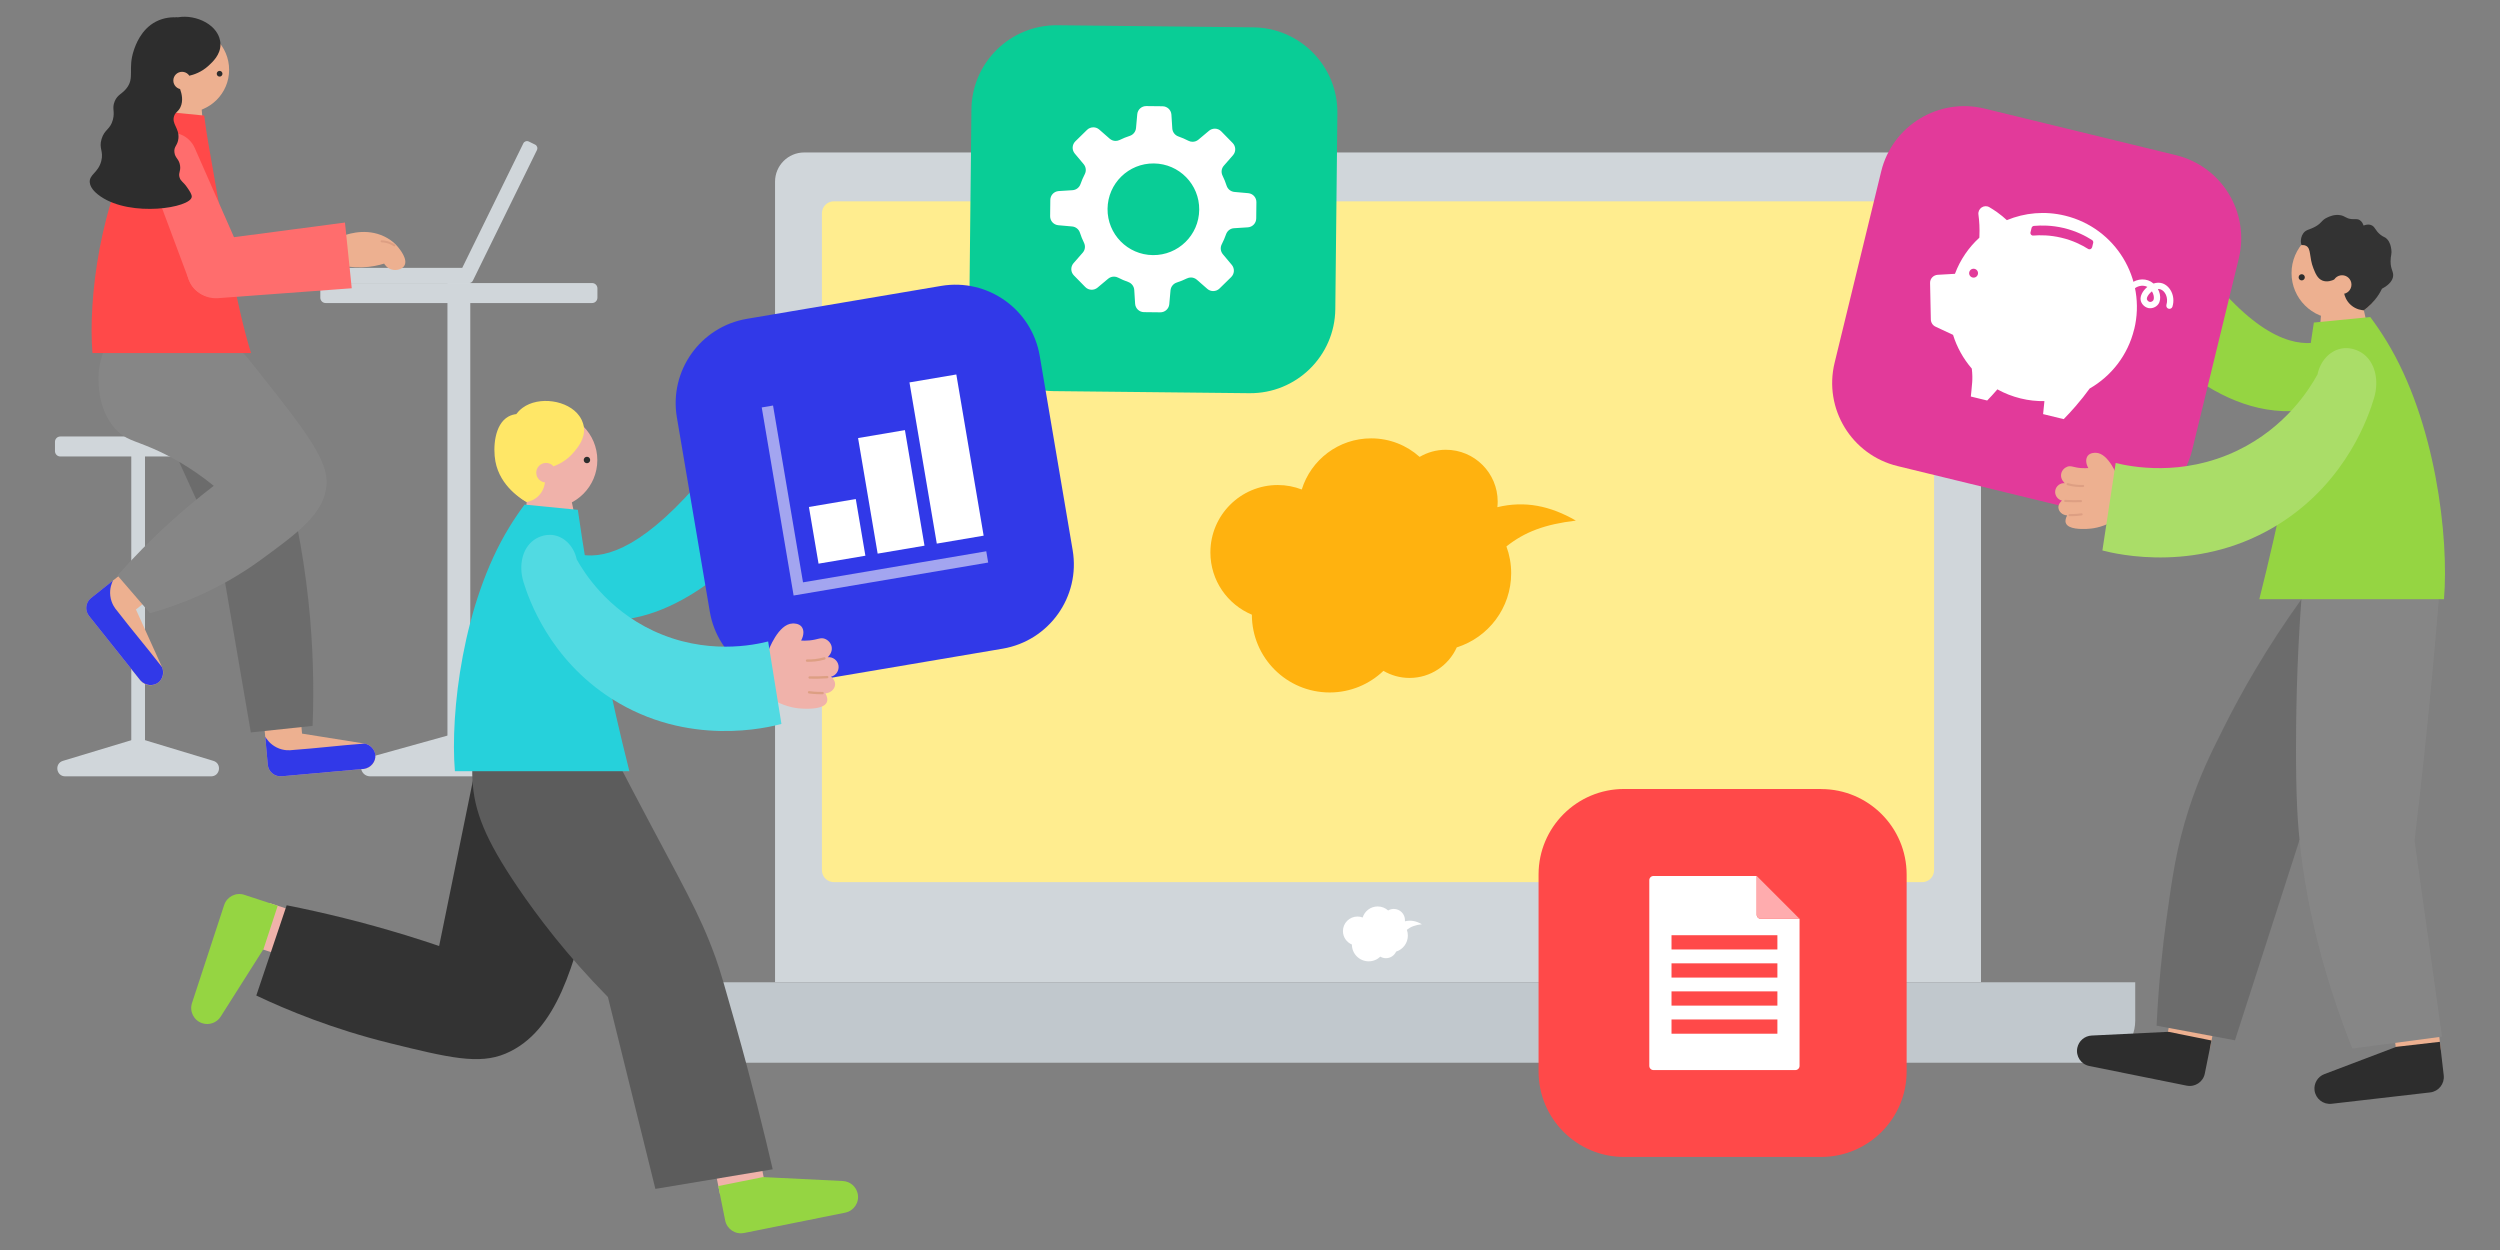 <svg width="480" height="240" viewBox="0 0 480 240" fill="none" xmlns="http://www.w3.org/2000/svg">
<rect x="0" y="0" width="480" height="240" fill="#808080" stroke="none"/>
<mask id="mask0_11524_161198" style="mask-type:luminance" maskUnits="userSpaceOnUse" x="0" y="0" width="480" height="240">
<path d="M480 0H0V240H480V0Z" fill="white"/>
</mask>
<g mask="url(#mask0_11524_161198)">
<path d="M154.409 29.273H374.749C377.839 29.273 380.349 31.783 380.349 34.873V188.588H148.809V34.873C148.809 31.783 151.319 29.273 154.409 29.273Z" fill="#D0D6DA"/>
<path d="M119.194 188.59H409.964V195.965C409.964 200.42 406.345 204.04 401.89 204.04H127.265C122.81 204.04 119.189 200.42 119.189 195.965V188.59H119.194Z" fill="#C1C8CD"/>
<path d="M369.049 38.652H160.104C158.836 38.652 157.809 39.68 157.809 40.947V167.077C157.809 168.345 158.836 169.372 160.104 169.372H369.049C370.316 169.372 371.344 168.345 371.344 167.077V40.947C371.344 39.68 370.316 38.652 369.049 38.652Z" fill="#FFED8F"/>
<path d="M272.989 177.449C271.929 176.834 270.874 176.619 269.739 176.894C269.749 176.819 269.754 176.739 269.754 176.664C269.754 175.479 268.794 174.514 267.604 174.514C267.209 174.514 266.839 174.624 266.519 174.809C265.989 174.329 265.284 174.039 264.509 174.039C263.159 174.039 262.014 174.929 261.634 176.159C261.324 176.039 260.989 175.974 260.639 175.974C259.094 175.974 257.844 177.224 257.844 178.769C257.844 179.929 258.554 180.924 259.564 181.349C259.564 183.129 261.009 184.574 262.789 184.574C263.654 184.574 264.439 184.234 265.019 183.679C265.339 183.864 265.704 183.974 266.099 183.974C266.969 183.974 267.719 183.454 268.054 182.709C269.359 182.299 270.309 181.079 270.309 179.634C270.309 179.244 270.239 178.869 270.114 178.524C270.869 177.924 271.704 177.609 272.989 177.454V177.449Z" fill="white"/>
<path d="M302.564 99.954C297.654 97.114 292.765 96.104 287.495 97.379C287.53 97.029 287.555 96.669 287.555 96.309C287.555 90.809 283.099 86.354 277.599 86.354C275.764 86.354 274.049 86.859 272.569 87.724C270.104 85.509 266.84 84.164 263.26 84.164C256.995 84.164 251.699 88.294 249.939 93.984C248.509 93.434 246.959 93.124 245.339 93.124C238.189 93.124 232.395 98.919 232.395 106.069C232.395 111.454 235.684 116.064 240.359 118.019C240.359 126.264 247.045 132.954 255.295 132.954C259.3 132.954 262.935 131.369 265.62 128.804C267.09 129.664 268.8 130.164 270.63 130.164C274.67 130.164 278.139 127.754 279.699 124.299C285.754 122.394 290.145 116.739 290.145 110.054C290.145 108.249 289.824 106.519 289.234 104.914C292.744 102.124 296.594 100.674 302.564 99.954Z" fill="#FFB20F"/>
<path d="M113.68 54.344H62.525C61.959 54.344 61.5 54.803 61.5 55.369V57.159C61.5 57.725 61.959 58.184 62.525 58.184H113.68C114.246 58.184 114.705 57.725 114.705 57.159V55.369C114.705 54.803 114.246 54.344 113.68 54.344Z" fill="#D0D6DA"/>
<path d="M90.295 143.634V54.344H85.91V143.634H90.295Z" fill="#D0D6DA"/>
<path d="M88.1 140.625L70.63 145.485C68.585 146.055 69 149.06 71.12 149.06H105.08C107.2 149.06 107.61 146.05 105.57 145.485L88.1 140.625Z" fill="#D0D6DA"/>
<path d="M100.48 27.525L88.75 51.43H63.495C63.065 51.43 62.715 51.78 62.715 52.21V53.565C62.715 53.995 63.065 54.345 63.495 54.345H90.08C90.38 54.345 90.65 54.175 90.78 53.91L91.995 51.43L103.095 28.81C103.285 28.425 103.125 27.955 102.74 27.765L101.525 27.17C101.14 26.98 100.67 27.14 100.48 27.525Z" fill="#D0D6DA"/>
<path d="M50.923 141.459L50.148 132.819L57.213 132.184L57.993 140.854C61.998 141.494 66.003 142.129 70.008 142.769C71.118 142.944 71.963 143.854 72.063 144.974C72.183 146.324 71.188 147.514 69.838 147.639L54.068 149.054C52.718 149.174 51.528 148.179 51.408 146.829L50.928 141.464L50.923 141.459Z" fill="#EDB090"/>
<path d="M54.07 149.048L69.84 147.633C71.215 147.433 72.17 146.218 72.065 144.968C71.975 143.913 71.14 142.993 70.01 142.763C65.39 143.103 60.79 143.668 56.17 144.003C55.715 144.068 54.465 144.188 53.11 143.508C51.815 142.858 51.16 141.853 50.93 141.453L51.41 146.818C51.53 148.168 52.725 149.163 54.07 149.043V149.048Z" fill="#3139E8"/>
<path fill-rule="evenodd" clip-rule="evenodd" d="M48.16 140.627C52.114 140.207 56.065 139.787 60.02 139.372C60.304 132.127 60.15 124.007 59.2 115.197C57.099 95.772 51.844 79.717 46.749 67.797C39.895 68.767 33.039 69.737 26.189 70.707C31.515 82.372 36.84 94.032 42.16 105.697C44.16 117.342 46.16 128.987 48.16 140.632V140.627Z" fill="#6C6C6C"/>
<path d="M41.46 83.805H11.58C11.014 83.805 10.555 84.264 10.555 84.83V86.62C10.555 87.186 11.014 87.645 11.58 87.645H41.46C42.026 87.645 42.485 87.186 42.485 86.62V84.83C42.485 84.264 42.026 83.805 41.46 83.805Z" fill="#D0D6DA"/>
<path d="M27.84 142.716L27.84 83.801H25.205L25.205 142.716H27.84Z" fill="#D0D6DA"/>
<path d="M26.526 141.719L12.086 146.084C10.411 146.589 10.776 149.059 12.526 149.059H40.526C42.276 149.059 42.641 146.589 40.966 146.084L26.526 141.719Z" fill="#D0D6DA"/>
<path d="M21.7 111.461L28.485 106.051L32.904 111.596L26.099 117.021C27.774 120.716 29.445 124.411 31.119 128.106C31.584 129.131 31.294 130.336 30.415 131.036C29.355 131.881 27.809 131.706 26.97 130.646L17.099 118.266C16.255 117.206 16.43 115.661 17.489 114.821L21.7 111.466V111.461Z" fill="#EDB090"/>
<path d="M17.094 118.261L26.964 130.641C27.889 131.676 29.429 131.806 30.409 131.031C31.239 130.376 31.549 129.171 31.114 128.101C28.289 124.431 25.279 120.906 22.454 117.236C22.149 116.896 21.364 115.916 21.179 114.411C21.004 112.971 21.484 111.876 21.694 111.461L17.484 114.816C16.424 115.661 16.249 117.206 17.094 118.261Z" fill="#3139E8"/>
<path fill-rule="evenodd" clip-rule="evenodd" d="M22.56 110.49C24.64 112.905 26.72 115.32 28.805 117.735C33.95 116.305 41.95 113.44 50.21 107.395C57.355 102.165 62.26 98.579 62.7 93.094C63.075 88.439 58.63 82.715 49.72 71.454C47.525 68.68 45.635 66.43 44.32 64.894C36.235 65.609 28.145 66.329 20.06 67.044C19.655 68.01 19.18 69.415 18.98 71.154C18.92 71.665 18.255 78.204 22.25 82.465C24.09 84.424 25.6 84.495 29.365 86.124C32.33 87.409 36.45 89.559 41.045 93.275C38.45 95.264 35.745 97.484 32.995 99.965C29.005 103.56 25.545 107.12 22.56 110.485V110.49Z" fill="#868686"/>
<path d="M65.236 45.521C66.285 45.071 69.656 43.796 73.13 45.121C75.081 45.866 76.115 47.066 76.385 47.396C76.79 47.891 78.361 49.801 77.635 51.011C77.24 51.671 76.27 51.931 75.496 51.816C74.365 51.651 73.82 50.726 73.755 50.611C72.721 50.936 71.27 51.271 69.516 51.326C67.76 51.381 66.29 51.136 65.231 50.881V45.526L65.236 45.521Z" fill="#EDB090"/>
<path d="M75.714 47.305C75.679 47.305 75.639 47.295 75.609 47.275C75.339 47.095 75.049 46.945 74.744 46.83C74.274 46.65 73.779 46.55 73.269 46.53C73.164 46.53 73.079 46.44 73.084 46.33C73.084 46.225 73.174 46.14 73.284 46.145C73.839 46.165 74.374 46.27 74.889 46.47C75.219 46.595 75.534 46.76 75.829 46.955C75.919 47.015 75.944 47.135 75.884 47.22C75.849 47.275 75.784 47.305 75.724 47.305H75.714Z" fill="#DD9F83"/>
<path d="M29.195 28.366L39.44 29.356L38.61 19.676L31.06 20.051L29.195 28.366Z" fill="#EDB090"/>
<path d="M35.816 21.577C40.331 21.577 43.991 17.916 43.991 13.402C43.991 8.887 40.331 5.227 35.816 5.227C31.301 5.227 27.641 8.887 27.641 13.402C27.641 17.916 31.301 21.577 35.816 21.577Z" fill="#EDB090"/>
<path d="M40.061 12.6C40.801 11.91 42.336 10.53 42.331 8.54C42.331 7.535 41.935 6.79 41.791 6.52C40.221 3.61 35.326 2.255 32.306 3.97C31.746 4.29 31.351 4.655 31.12 4.895C30.756 4.895 30.256 4.935 29.726 5.15C27.191 6.18 26.451 10.115 26.596 12.49C26.866 16.91 30.425 19.585 31.065 20.05C31.385 20.035 32.441 19.94 33.38 19.11C34.251 18.345 34.505 17.415 34.581 17.09C35.175 16.24 35.766 15.39 36.361 14.535C37.126 14.36 38.665 13.9 40.07 12.59L40.061 12.6Z" fill="#2D2D2D"/>
<path d="M34.954 17.139C35.879 17.139 36.629 16.389 36.629 15.464C36.629 14.539 35.879 13.789 34.954 13.789C34.029 13.789 33.279 14.539 33.279 15.464C33.279 16.389 34.029 17.139 34.954 17.139Z" fill="#EDB090"/>
<path d="M42.163 14.709C42.467 14.709 42.713 14.463 42.713 14.159C42.713 13.856 42.467 13.609 42.163 13.609C41.86 13.609 41.613 13.856 41.613 14.159C41.613 14.463 41.86 14.709 42.163 14.709Z" fill="#2D2D2D"/>
<path d="M27.245 25.208C28.095 23.823 28.99 22.513 29.91 21.273C33.01 21.578 36.11 21.883 39.205 22.188C39.665 25.873 40.225 28.748 40.9 32.633C42.815 43.678 45.365 58.638 48.195 67.788H32.67H17.755C16.915 57.653 19.12 38.458 27.245 25.208Z" fill="#FF4949"/>
<path d="M40.725 46.092L66.235 42.727L67.535 55.347L41.875 57.247C38.85 57.472 36.195 55.247 35.885 52.227C35.575 49.207 37.72 46.492 40.73 46.092H40.725Z" fill="#FF6D6D"/>
<path d="M30.989 25.831C33.48 24.821 36.32 25.971 37.4 28.431L46.69 49.551C47.815 52.111 46.605 55.096 44.015 56.151L42.79 56.646C40.2 57.701 37.25 56.401 36.27 53.781L28.2 32.166C27.259 29.651 28.494 26.841 30.98 25.831H30.989Z" fill="#FF6D6D"/>
<path d="M19.324 37.73C18.644 37.265 17.344 36.26 17.234 35.035C17.099 33.48 18.884 33.185 19.449 30.895C19.924 28.97 18.939 28.545 19.504 26.68C20.069 24.805 21.164 24.91 21.674 22.98C22.104 21.36 21.449 20.835 22.019 19.46C22.554 18.17 23.359 18.095 24.224 17.045C25.949 14.96 24.474 13.275 25.699 9.64C26.009 8.725 27.044 5.645 29.944 4.145C31.544 3.32 33.119 3.275 34.074 3.335C33.619 7.59 33.164 11.84 32.709 16.095C32.664 16.585 32.924 17.045 33.359 17.25C33.754 17.435 34.224 17.375 34.574 17.095C34.909 18.015 35.214 19.345 34.654 20.56C34.224 21.485 33.704 21.46 33.429 22.29C32.919 23.815 34.459 24.59 34.254 26.595C34.114 27.97 33.339 28.095 33.489 29.265C33.634 30.39 34.374 30.49 34.569 31.77C34.744 32.94 34.179 33.205 34.494 34.125C34.744 34.85 35.154 34.865 35.894 35.93C36.374 36.62 36.864 37.33 36.814 37.805C36.584 39.9 25.219 41.75 19.334 37.735L19.324 37.73Z" fill="#2D2D2D"/>
<path d="M349.649 151.484H311.829C302.764 151.484 295.404 158.834 295.404 167.899V205.719C295.404 214.784 302.754 222.134 311.829 222.134H349.649C358.714 222.134 366.074 214.784 366.074 205.719V167.914C366.074 158.849 358.724 151.499 349.649 151.499V151.489V151.484Z" fill="#FF4949"/>
<path d="M337.279 168.19H317.469C317.029 168.19 316.664 168.545 316.664 168.995V204.65C316.664 205.09 317.019 205.455 317.469 205.455H344.709C345.149 205.455 345.514 205.1 345.514 204.65V176.415H338.084C337.644 176.415 337.279 176.06 337.279 175.61V168.18V168.19Z" fill="white"/>
<path d="M338.084 176.412H345.514L337.289 168.188V175.617C337.289 176.057 337.644 176.422 338.094 176.422L338.084 176.412Z" fill="#FFACAE"/>
<path d="M341.26 179.562H320.93V182.297H341.26V179.562Z" fill="#FF4949"/>
<path d="M341.26 184.961H320.93V187.696H341.26V184.961Z" fill="#FF4949"/>
<path d="M341.26 190.344H320.93V193.079H341.26V190.344Z" fill="#FF4949"/>
<path d="M341.26 195.738H320.93V198.473H341.26V195.738Z" fill="#FF4949"/>
<path d="M240.624 5.249L203.019 4.849C194.004 4.754 186.609 11.984 186.514 20.994L186.114 58.599C186.019 67.614 193.249 74.994 202.269 75.094L239.874 75.494C248.889 75.589 256.284 68.359 256.379 59.349L256.779 21.744C256.874 12.729 249.644 5.349 240.624 5.249Z" fill="#09CD96"/>
<path d="M239.685 37.092L237.005 36.852C236.31 36.787 235.73 36.322 235.51 35.657C235.295 34.997 235.03 34.332 234.72 33.707C234.42 33.082 234.51 32.342 234.975 31.817L236.75 29.787C237.335 29.097 237.295 28.097 236.67 27.457L234.48 25.222C234.155 24.887 233.72 24.707 233.26 24.702C232.86 24.702 232.46 24.837 232.15 25.092L230.085 26.822C229.765 27.087 229.365 27.227 228.95 27.222C228.69 27.222 228.42 27.157 228.175 27.027C227.555 26.702 226.9 26.427 226.24 26.192C225.585 25.962 225.13 25.367 225.08 24.672L224.91 21.987C224.835 21.092 224.105 20.412 223.21 20.402L220.09 20.367C219.195 20.357 218.445 21.022 218.355 21.912L218.115 24.592C218.05 25.287 217.585 25.867 216.92 26.087C216.26 26.302 215.595 26.567 214.97 26.877C214.72 26.992 214.46 27.062 214.19 27.057C213.79 27.057 213.39 26.907 213.065 26.632L211.035 24.857C210.73 24.597 210.335 24.447 209.935 24.447C209.475 24.447 209.04 24.612 208.705 24.942L206.47 27.132C205.83 27.762 205.77 28.762 206.34 29.462L208.07 31.527C208.51 32.062 208.6 32.802 208.285 33.422C207.96 34.042 207.685 34.697 207.45 35.357C207.22 36.012 206.625 36.467 205.93 36.517L203.245 36.687C202.35 36.762 201.67 37.492 201.66 38.387L201.625 41.507C201.615 42.402 202.28 43.147 203.17 43.242L205.85 43.482C206.545 43.547 207.125 44.012 207.345 44.677C207.56 45.337 207.825 46.002 208.135 46.627C208.435 47.252 208.345 47.992 207.88 48.517L206.105 50.547C205.52 51.237 205.56 52.237 206.185 52.877L208.375 55.112C208.7 55.447 209.135 55.627 209.595 55.632C209.995 55.632 210.395 55.497 210.705 55.242L212.77 53.512C213.09 53.247 213.49 53.107 213.905 53.112C214.165 53.112 214.435 53.177 214.68 53.307C215.3 53.632 215.955 53.907 216.615 54.142C217.27 54.372 217.725 54.967 217.775 55.662L217.945 58.347C218.02 59.242 218.75 59.922 219.645 59.932L222.765 59.967C223.66 59.977 224.41 59.312 224.5 58.422L224.74 55.742C224.805 55.047 225.27 54.467 225.935 54.247C226.595 54.032 227.26 53.767 227.885 53.457C228.135 53.342 228.395 53.272 228.665 53.277C229.065 53.277 229.465 53.427 229.79 53.702L231.82 55.477C232.125 55.737 232.52 55.887 232.92 55.887C233.38 55.887 233.815 55.722 234.15 55.392L236.385 53.202C237.025 52.572 237.085 51.572 236.515 50.872L234.785 48.807C234.345 48.272 234.255 47.532 234.57 46.912C234.895 46.292 235.17 45.637 235.405 44.977C235.64 44.317 236.23 43.857 236.925 43.817L239.61 43.647C240.505 43.572 241.185 42.842 241.195 41.947L241.23 38.827C241.24 37.932 240.575 37.182 239.685 37.092ZM221.355 48.982C216.495 48.932 212.595 44.947 212.65 40.087C212.7 35.227 216.685 31.327 221.545 31.382C226.405 31.432 230.305 35.417 230.25 40.277C230.2 45.137 226.215 49.037 221.355 48.982Z" fill="white"/>
<path d="M137.243 91.467C137.043 91.157 133.748 86.042 135.193 84.497C135.478 84.197 135.964 84.002 136.429 84.012C137.429 84.037 138.393 85.007 138.873 86.497C139.403 85.767 140.038 84.897 140.773 83.922C142.518 81.592 143.123 80.862 144.013 80.832C144.138 80.832 144.793 80.807 145.253 81.287C145.713 81.767 145.653 82.437 145.638 82.567C146.293 81.782 147.453 81.702 148.143 82.322C148.748 82.862 148.878 83.832 148.398 84.577C149.268 84.507 149.648 84.872 149.718 84.947C150.323 85.567 150.213 87.017 149.073 88.252C149.273 88.237 149.738 88.227 150.068 88.537C150.463 88.902 150.423 89.507 150.408 89.737C150.308 91.282 148.158 92.557 144.533 95.227C143.858 95.727 143.178 96.227 142.503 96.727C140.398 95.537 138.298 94.347 136.193 93.157C136.543 92.592 136.893 92.037 137.243 91.472V91.467Z" fill="#BB7330"/>
<path d="M142.165 91.597C142.165 91.597 142.195 91.607 142.205 91.607C142.325 91.622 142.43 91.527 142.44 91.412C142.485 90.927 142.515 89.672 141.755 88.527C140.965 87.327 139.825 86.992 139.365 86.907C139.245 86.882 139.135 86.962 139.11 87.077C139.085 87.197 139.165 87.312 139.28 87.332C139.675 87.412 140.685 87.707 141.39 88.767C142.07 89.802 142.05 90.937 142.005 91.372C141.995 91.477 142.06 91.567 142.155 91.602H142.16L142.165 91.597Z" fill="#DD9F83"/>
<path fill-rule="evenodd" clip-rule="evenodd" d="M100.384 112.085C101.884 117.58 112.704 118.78 114.414 118.975C130.279 120.735 144.064 105.205 147.634 100.96C143.674 97.559 139.709 94.165 135.749 90.769C124.029 104.945 116.519 107.3 111.704 106.52C108.914 106.065 103.694 104.71 101.339 107.355C100.204 108.625 99.969 110.595 100.379 112.09L100.384 112.085Z" fill="#26D1DB"/>
<path d="M100.18 105.895L111.715 105.61L109.485 94.945L101.125 96.385L100.18 105.89V105.895Z" fill="#F0B2AA"/>
<path d="M105.521 97.51C110.586 97.51 114.686 93.405 114.686 88.345C114.686 83.285 110.581 79.18 105.521 79.18C100.461 79.18 96.356 83.285 96.356 88.345C96.356 93.405 100.461 97.51 105.521 97.51Z" fill="#F0B2AA"/>
<path d="M110.134 86.87C110.864 86 112.384 84.255 112.104 82.04C111.964 80.925 111.429 80.145 111.224 79.86C109.079 76.835 103.449 75.985 100.319 78.315C99.739 78.745 99.349 79.205 99.124 79.51C98.719 79.555 98.164 79.675 97.604 79.985C94.924 81.475 94.634 85.955 95.114 88.58C96.014 93.465 100.339 95.96 101.114 96.39C101.464 96.33 102.629 96.08 103.564 95.03C104.429 94.065 104.584 92.99 104.624 92.62C105.169 91.59 105.714 90.565 106.259 89.535C107.089 89.24 108.739 88.515 110.124 86.87H110.134Z" fill="#FFE767"/>
<path d="M104.839 92.639C105.879 92.639 106.719 91.799 106.719 90.759C106.719 89.719 105.879 88.879 104.839 88.879C103.799 88.879 102.959 89.719 102.959 90.759C102.959 91.799 103.799 92.639 104.839 92.639Z" fill="#F0B2AA"/>
<path d="M112.694 88.939C113.034 88.939 113.314 88.664 113.314 88.319C113.314 87.974 113.039 87.699 112.694 87.699C112.349 87.699 112.074 87.974 112.074 88.319C112.074 88.664 112.349 88.939 112.694 88.939Z" fill="#2D2D2D"/>
<path d="M138.235 229.294L146.93 227.544L144.42 215.074L135.725 216.824L138.235 229.294Z" fill="#F0B2AA"/>
<path d="M142.86 236.735L162.285 232.83C163.945 232.495 165.025 230.875 164.685 229.215C164.405 227.84 163.23 226.825 161.825 226.755C156.71 226.505 151.6 226.25 146.485 226L137.91 227.725L139.235 234.33C139.57 235.99 141.19 237.07 142.85 236.73L142.86 236.735Z" fill="#95D542"/>
<path d="M51.788 173.395L49.023 181.82L61.108 185.79L63.873 177.36L51.788 173.395Z" fill="#F0B2AA"/>
<path d="M43.04 173.757L36.865 192.582C36.335 194.192 37.215 195.927 38.825 196.457C40.16 196.897 41.625 196.372 42.375 195.187C45.115 190.862 47.855 186.542 50.595 182.212L53.32 173.907L46.915 171.807C45.305 171.277 43.57 172.152 43.04 173.762V173.757Z" fill="#95D542"/>
<path fill-rule="evenodd" clip-rule="evenodd" d="M55.044 173.807C53.099 179.587 51.154 185.362 49.209 191.142C55.079 193.927 63.829 197.562 74.929 200.307C86.224 203.092 91.974 204.442 97.059 202.297C107.064 198.082 110.299 184.872 113.634 171.377C116.514 159.717 116.924 149.672 116.759 142.762C108.229 144.532 99.694 146.307 91.164 148.077C88.879 159.262 86.599 170.447 84.314 181.632C82.179 180.907 79.989 180.202 77.754 179.517C69.864 177.102 62.259 175.242 55.039 173.812L55.044 173.807Z" fill="#333333"/>
<path fill-rule="evenodd" clip-rule="evenodd" d="M125.83 228.269C133.34 227.014 140.855 225.759 148.36 224.504C146.81 217.824 144.456 208.179 141.176 196.564C139.251 189.754 138.29 186.349 137.37 183.809C134.18 175.019 131.3 170.474 121.605 152.044C119.485 148.019 117.795 144.754 116.76 142.754H91.171C90.865 144.414 90.555 146.849 90.715 149.769C91.035 155.764 93.171 161.164 99.391 170.334C103.25 176.029 108.875 183.454 116.72 191.429C119.76 203.714 122.8 215.989 125.835 228.274L125.83 228.269Z" fill="#5C5C5C"/>
<path d="M97.785 101.213C98.725 99.683 99.7 98.243 100.715 96.883C104.125 97.218 107.535 97.553 110.945 97.888C111.215 99.768 111.495 101.658 111.79 103.553C114.195 119.048 117.26 133.888 120.84 148.068H87.34C86.415 136.913 88.84 115.793 97.785 101.218V101.213Z" fill="#26D1DB"/>
<path d="M180.695 54.894L143.41 61.214C134.475 62.728 128.445 71.204 129.96 80.138L136.28 117.429C137.795 126.364 146.265 132.384 155.215 130.869L192.5 124.549C201.435 123.034 207.465 114.559 205.95 105.624L199.63 68.334C198.115 59.398 189.645 53.379 180.695 54.894Z" fill="#3139E8"/>
<path d="M164.31 95.812L155.314 97.338L157.16 108.223L166.155 106.698L164.31 95.812Z" fill="white"/>
<path d="M173.745 82.582L164.75 84.107L168.51 106.297L177.505 104.772L173.745 82.582Z" fill="white"/>
<path d="M183.614 71.898L174.619 73.423L179.864 104.373L188.859 102.848L183.614 71.898Z" fill="white"/>
<path d="M189.729 108.009L152.374 114.339L146.254 78.229L148.424 77.859L154.179 111.809L189.364 105.844L189.729 108.004V108.009Z" fill="#A3A5F0"/>
<path d="M147.424 125.22C147.569 124.805 149.414 119.795 152.174 119.71C152.409 119.7 153.369 119.675 153.899 120.325C154.404 120.945 154.364 121.99 153.814 122.985C154.164 123.01 154.734 123.03 155.429 122.96C157.054 122.805 157.524 122.35 158.324 122.635C158.919 122.845 159.554 123.415 159.689 124.22C159.874 125.34 158.974 126.13 158.924 126.18C159.914 126.09 160.819 126.78 160.989 127.755C161.159 128.74 160.524 129.7 159.554 129.93C159.619 129.975 160.389 130.56 160.339 131.445C160.294 132.285 159.509 133.055 158.469 133.125C158.754 133.63 158.974 134.25 158.759 134.795C158.229 136.15 155.389 136.095 154.339 136.07C153.159 136.045 151.194 135.825 148.889 134.62C148.404 131.48 147.919 128.345 147.429 125.205L147.424 125.22Z" fill="#F0B2AA"/>
<path d="M158.505 126.373C158.505 126.373 158.505 126.353 158.505 126.348C158.47 126.228 158.345 126.158 158.22 126.193C157.65 126.358 157.06 126.478 156.465 126.543C155.965 126.598 155.465 126.623 154.96 126.608C154.83 126.608 154.725 126.703 154.725 126.828C154.725 126.953 154.82 127.063 154.945 127.063C155.465 127.078 155.99 127.053 156.515 126.998C157.135 126.928 157.745 126.808 158.34 126.638C158.45 126.608 158.52 126.498 158.505 126.383V126.373Z" fill="#DD9F83"/>
<path d="M159.06 129.972C159.04 129.857 158.935 129.772 158.815 129.782C158.22 129.822 157.61 129.852 157.015 129.862C156.5 129.872 155.975 129.862 155.46 129.852C155.33 129.852 155.225 129.947 155.225 130.072C155.225 130.197 155.32 130.307 155.445 130.307C155.97 130.322 156.5 130.327 157.025 130.317C157.63 130.307 158.24 130.282 158.845 130.237C158.975 130.227 159.065 130.117 159.055 129.992V129.972H159.06Z" fill="#DD9F83"/>
<path d="M158.165 133.038C158.15 132.928 158.05 132.843 157.935 132.848C157.38 132.858 156.825 132.833 156.27 132.793C155.96 132.768 155.66 132.738 155.375 132.698C155.25 132.678 155.135 132.773 155.12 132.893C155.1 133.018 155.195 133.133 155.315 133.148C155.61 133.183 155.915 133.223 156.235 133.243C156.795 133.288 157.375 133.308 157.94 133.298C158.07 133.298 158.17 133.193 158.165 133.063V133.033V133.038Z" fill="#DD9F83"/>
<path d="M102.465 103.707C102.76 103.497 104.39 102.357 106.47 102.782C108.54 103.207 110.22 105.017 110.735 107.412C112.16 109.957 116.51 116.922 125.405 121.097C135.535 125.852 144.84 123.827 147.485 123.157C148.335 128.437 149.18 133.722 150.035 138.997C147.5 139.677 132.155 143.537 117.44 134.157C105.475 126.532 101.505 114.982 100.51 111.747C99.515 108.487 100.335 105.262 102.475 103.707H102.465Z" fill="#51DAE2"/>
<path d="M455.86 68.494L444.865 69.559L445.75 59.164L453.86 59.569L455.86 68.494Z" fill="#EDB090"/>
<path d="M448.75 61.21C453.595 61.21 457.525 57.28 457.525 52.435C457.525 47.59 453.595 43.66 448.75 43.66C443.905 43.66 439.975 47.59 439.975 52.435C439.975 57.28 443.905 61.21 448.75 61.21Z" fill="#EDB090"/>
<path d="M444.189 51.568C443.314 49.353 443.78 47.768 442.8 47.218C442.475 47.033 442.115 47.043 441.88 47.073C441.815 46.858 441.74 46.513 441.775 46.098C441.785 45.968 441.839 45.338 442.224 44.803C442.769 44.043 443.379 44.168 444.594 43.483C445.889 42.748 445.669 42.298 446.839 41.758C447.269 41.558 448.18 41.138 449.27 41.303C450.285 41.453 450.37 41.958 451.52 42.063C452.225 42.123 452.58 41.973 453.04 42.243C453.475 42.503 453.69 42.953 453.8 43.303C454.495 43.033 454.96 43.103 455.255 43.213C456.04 43.508 456.009 44.263 457.079 45.093C457.724 45.598 457.894 45.448 458.324 45.913C458.919 46.553 459.05 47.343 459.12 47.813C459.275 48.843 458.99 49.038 458.99 50.158C458.99 51.843 459.649 52.183 459.459 53.158C459.344 53.753 458.909 54.593 457.339 55.433C457.174 55.773 456.98 56.128 456.755 56.488C455.855 57.913 454.77 58.908 453.865 59.578C453.525 59.563 452.39 59.458 451.38 58.573C450.445 57.753 450.174 56.753 450.094 56.408C449.454 55.493 448.825 54.578 448.185 53.663C447.77 53.863 446.815 54.238 445.9 53.868C444.955 53.483 444.559 52.488 444.199 51.578L444.189 51.568Z" fill="#333333"/>
<path d="M449.679 56.448C450.674 56.448 451.479 55.643 451.479 54.648C451.479 53.653 450.674 52.848 449.679 52.848C448.684 52.848 447.879 53.653 447.879 54.648C447.879 55.643 448.684 56.448 449.679 56.448Z" fill="#EDB090"/>
<path d="M441.931 53.838C442.256 53.838 442.526 53.573 442.526 53.243C442.526 52.913 442.261 52.648 441.931 52.648C441.601 52.648 441.336 52.913 441.336 53.243C441.336 53.573 441.601 53.838 441.931 53.838Z" fill="#2D2D2D"/>
<path d="M417.079 48.565C417.299 48.28 420.929 43.57 419.649 41.945C419.399 41.63 418.939 41.395 418.484 41.375C417.509 41.315 416.489 42.18 415.899 43.595C415.444 42.835 414.894 41.94 414.264 40.925C412.759 38.515 412.224 37.75 411.364 37.645C411.244 37.635 410.604 37.555 410.119 37.985C409.634 38.415 409.639 39.07 409.639 39.205C409.069 38.38 407.944 38.215 407.219 38.76C406.584 39.235 406.379 40.17 406.789 40.935C405.949 40.8 405.549 41.12 405.469 41.19C404.829 41.74 404.819 43.165 405.824 44.46C405.629 44.425 405.174 44.38 404.829 44.655C404.414 44.98 404.404 45.57 404.399 45.79C404.369 47.305 406.364 48.72 409.669 51.62C410.289 52.165 410.909 52.705 411.524 53.25C413.669 52.265 415.814 51.275 417.964 50.295C417.669 49.72 417.374 49.145 417.079 48.57V48.565Z" fill="#EDB090"/>
<path d="M412.275 48.284C412.275 48.284 412.244 48.284 412.234 48.284C412.119 48.284 412.02 48.194 412.02 48.074C412.02 47.594 412.09 46.379 412.925 45.319C413.795 44.214 414.935 43.979 415.385 43.934C415.5 43.924 415.605 44.004 415.62 44.124C415.63 44.239 415.55 44.344 415.43 44.359C415.035 44.404 414.03 44.604 413.26 45.584C412.51 46.534 412.439 47.639 412.444 48.069C412.444 48.174 412.375 48.259 412.275 48.279V48.284Z" fill="#DD9F83"/>
<path fill-rule="evenodd" clip-rule="evenodd" d="M455.58 72.834C453.47 78.589 441.775 78.899 439.92 78.944C422.765 79.399 409.385 61.509 405.945 56.634C410.495 53.354 415.05 50.069 419.6 46.789C430.88 63.044 438.715 66.239 443.94 65.844C446.975 65.614 452.685 64.624 454.975 67.674C456.075 69.139 456.155 71.269 455.58 72.834Z" fill="#95D542"/>
<path d="M426.725 189.29L418.355 187.605L415.936 199.605L424.306 201.29L426.725 189.29Z" fill="#EDB090"/>
<path d="M419.841 208.444L401.151 204.674C399.551 204.354 398.516 202.794 398.841 201.194C399.111 199.869 400.241 198.894 401.591 198.824C406.511 198.584 411.431 198.349 416.351 198.109L424.601 199.774L423.321 206.134C423.001 207.734 421.441 208.769 419.841 208.444Z" fill="#2D2D2D"/>
<path fill-rule="evenodd" clip-rule="evenodd" d="M429.121 199.74C424.101 198.8 419.086 197.865 414.066 196.93C414.451 188.76 415.212 181.885 415.927 176.695C417.077 168.375 417.882 162.74 420.187 155.545C422.217 149.19 424.401 144.79 427.011 139.585C430.241 133.145 435.011 124.61 441.876 115.055H465.881C464.791 123.59 461.607 138.065 450.927 151.54C447.827 155.455 444.586 158.665 441.511 161.275C437.381 174.095 433.246 186.915 429.116 199.735L429.121 199.74Z" fill="#6C6C6C"/>
<path d="M467.226 189.403L458.746 190.383L460.151 202.543L468.631 201.563L467.226 189.398V189.403Z" fill="#EDB090"/>
<path d="M466.606 209.742L447.666 211.927C446.046 212.112 444.581 210.952 444.391 209.332C444.236 207.987 445.011 206.712 446.276 206.232C450.881 204.487 455.486 202.737 460.091 200.992L468.451 200.027L469.196 206.467C469.381 208.087 468.221 209.552 466.601 209.742H466.606Z" fill="#2D2D2D"/>
<path fill-rule="evenodd" clip-rule="evenodd" d="M468.87 199.035C463.125 199.795 457.375 200.56 451.63 201.32C443.655 181.145 441.585 165.46 441.075 155.545C440.7 148.245 440.87 138.24 440.9 136.415C441.09 125.295 441.74 116.035 442.335 109.43C450.975 111.305 459.615 113.18 468.255 115.055C467.52 124.075 466.68 133.25 465.705 142.57C465.04 148.925 464.34 155.2 463.59 161.39C465.35 173.94 467.105 186.485 468.865 199.035H468.87Z" fill="#868686"/>
<path d="M458.194 65.452C457.204 63.837 456.164 62.312 455.089 60.867C451.479 61.222 447.869 61.577 444.259 61.932C443.974 63.927 443.674 65.922 443.364 67.927C440.819 84.327 437.569 100.042 433.789 115.047H469.244C470.224 103.242 467.654 80.882 458.189 65.447L458.194 65.452Z" fill="#95D542"/>
<path d="M417.775 29.794L381.03 20.849C372.225 18.704 363.335 24.104 361.19 32.909L352.245 69.654C350.1 78.459 355.505 87.339 364.32 89.484L401.065 98.429C409.87 100.574 418.76 95.174 420.905 86.369L429.85 49.624C431.995 40.819 426.59 31.939 417.775 29.794Z" fill="#E23A9A"/>
<path d="M409.77 63.223C412.13 53.533 406.19 43.768 396.495 41.408C392.62 40.463 388.74 40.848 385.315 42.268C384.76 41.753 384.14 41.238 383.445 40.743C382.935 40.388 382.44 40.058 381.96 39.783C380.945 39.193 379.705 40.038 379.86 41.198C380.03 42.443 380.115 43.853 380.045 45.398C380.035 45.483 380.03 45.553 380.035 45.638C377.995 47.503 376.365 49.858 375.35 52.573L372.03 52.763C371.2 52.818 370.545 53.508 370.575 54.343L370.72 61.343C370.735 61.933 371.08 62.468 371.615 62.718L374.985 64.293C375.73 66.678 376.96 68.888 378.585 70.773C378.715 71.838 378.71 72.713 378.66 73.408C378.615 74.103 378.4 76.133 378.4 76.133L381.54 76.898C382.125 76.298 382.735 75.643 383.33 74.948C383.38 74.888 383.435 74.828 383.485 74.753C384.86 75.513 386.36 76.108 387.955 76.498C389.55 76.888 391.025 77.038 392.53 77.013C392.425 78.098 392.275 79.518 392.275 79.508L396.23 80.473C396.975 79.718 397.735 78.893 398.495 78.018C399.51 76.853 400.41 75.708 401.215 74.598C405.35 72.218 408.54 68.223 409.755 63.233L409.77 63.223Z" fill="white"/>
<path d="M379.755 52.654C379.645 53.114 379.185 53.394 378.725 53.279C378.265 53.163 377.985 52.709 378.1 52.248C378.215 51.788 378.67 51.508 379.13 51.623C379.59 51.739 379.87 52.194 379.755 52.654Z" fill="#E23A9A"/>
<path d="M412.425 59.132C411.71 58.957 411.095 58.297 411 57.582C410.89 56.837 411.364 55.892 412.194 55.172C412.224 55.142 412.27 55.117 412.3 55.087C411.415 54.627 410.255 54.882 409.525 55.677C409.295 55.927 408.91 55.942 408.675 55.712C408.425 55.482 408.41 55.097 408.64 54.862C409.77 53.627 411.579 53.287 412.949 54.062C413.129 54.167 413.305 54.297 413.48 54.437C414.05 54.247 414.615 54.227 415.135 54.387C416.595 54.842 417.74 56.752 417.115 58.862C417.025 59.182 416.69 59.367 416.37 59.277C416.05 59.187 415.864 58.852 415.954 58.532C416.374 57.112 415.675 55.822 414.785 55.542C414.635 55.507 414.484 55.467 414.324 55.492C414.494 55.802 414.605 56.132 414.685 56.467C414.84 57.222 414.745 57.932 414.38 58.417C413.96 58.987 413.185 59.282 412.495 59.152L412.435 59.137H412.425V59.132ZM413.175 55.937C413.105 55.982 413.04 56.037 412.98 56.097C412.44 56.562 412.154 57.127 412.194 57.417C412.229 57.632 412.465 57.907 412.73 57.962C412.985 58.022 413.28 57.862 413.405 57.702C413.55 57.507 413.58 57.137 413.495 56.737C413.445 56.492 413.34 56.212 413.175 55.942V55.937Z" fill="white"/>
<path d="M401.664 47.489C401.584 47.824 401.204 47.974 400.919 47.794C399.734 47.054 397.994 46.154 395.744 45.634C393.604 45.124 391.729 45.119 390.374 45.229C390.039 45.259 389.774 44.949 389.854 44.614L390.064 43.754C390.114 43.549 390.299 43.399 390.509 43.374C391.894 43.249 393.904 43.229 396.234 43.779C398.639 44.354 400.474 45.324 401.674 46.089C401.854 46.204 401.944 46.424 401.894 46.629L401.684 47.489H401.659H401.664Z" fill="#E23A9A"/>
<path d="M406.675 91.809C406.54 91.439 404.855 86.989 402.395 86.934C402.19 86.934 401.33 86.909 400.86 87.499C400.415 88.059 400.455 88.989 400.96 89.869C400.645 89.894 400.14 89.914 399.52 89.869C398.07 89.744 397.645 89.344 396.935 89.599C396.405 89.794 395.845 90.309 395.735 91.029C395.58 92.029 396.385 92.729 396.435 92.769C395.55 92.694 394.75 93.319 394.61 94.189C394.465 95.064 395.04 95.919 395.905 96.119C395.85 96.159 395.165 96.689 395.215 97.474C395.265 98.229 395.965 98.904 396.895 98.959C396.65 99.409 396.455 99.964 396.65 100.449C397.13 101.654 399.67 101.579 400.6 101.554C401.655 101.519 403.41 101.309 405.445 100.214C405.855 97.409 406.26 94.609 406.67 91.804L406.675 91.809Z" fill="#EDB090"/>
<path d="M396.795 92.928C396.795 92.928 396.795 92.913 396.795 92.903C396.825 92.798 396.94 92.728 397.045 92.763C397.555 92.908 398.085 93.008 398.61 93.058C399.055 93.103 399.505 93.118 399.95 93.103C400.06 93.103 400.155 93.183 400.16 93.303C400.16 93.413 400.08 93.508 399.96 93.513C399.495 93.528 399.025 93.513 398.56 93.468C398.01 93.408 397.46 93.308 396.93 93.158C396.83 93.128 396.77 93.033 396.78 92.933L396.795 92.928Z" fill="#DD9F83"/>
<path d="M396.326 96.148C396.341 96.043 396.431 95.968 396.541 95.973C397.071 96.008 397.611 96.023 398.146 96.028C398.606 96.028 399.071 96.028 399.536 96.008C399.646 96.008 399.741 96.088 399.746 96.208C399.746 96.318 399.666 96.413 399.546 96.418C399.076 96.433 398.601 96.443 398.136 96.438C397.596 96.438 397.051 96.418 396.511 96.383C396.401 96.373 396.311 96.278 396.321 96.168V96.153L396.326 96.148Z" fill="#DD9F83"/>
<path d="M397.155 98.878C397.165 98.778 397.255 98.703 397.355 98.703C397.85 98.703 398.345 98.683 398.84 98.643C399.115 98.618 399.385 98.588 399.64 98.553C399.75 98.538 399.855 98.613 399.87 98.728C399.885 98.838 399.81 98.943 399.695 98.958C399.43 98.993 399.16 99.028 398.875 99.053C398.375 99.098 397.86 99.118 397.35 99.118C397.24 99.118 397.15 99.028 397.15 98.913V98.883L397.155 98.878Z" fill="#DD9F83"/>
<path d="M453.68 67.889C453.37 67.669 451.63 66.475 449.435 66.945C447.245 67.415 445.485 69.344 444.965 71.885C443.48 74.59 438.945 82.004 429.565 86.51C418.885 91.635 409.015 89.579 406.21 88.894C405.36 94.49 404.515 100.089 403.66 105.689C406.35 106.389 422.63 110.324 438.12 100.259C450.715 92.075 454.81 79.814 455.83 76.385C456.85 72.919 455.955 69.514 453.675 67.889H453.68Z" fill="#AADD68"/>
</g>
</svg>
